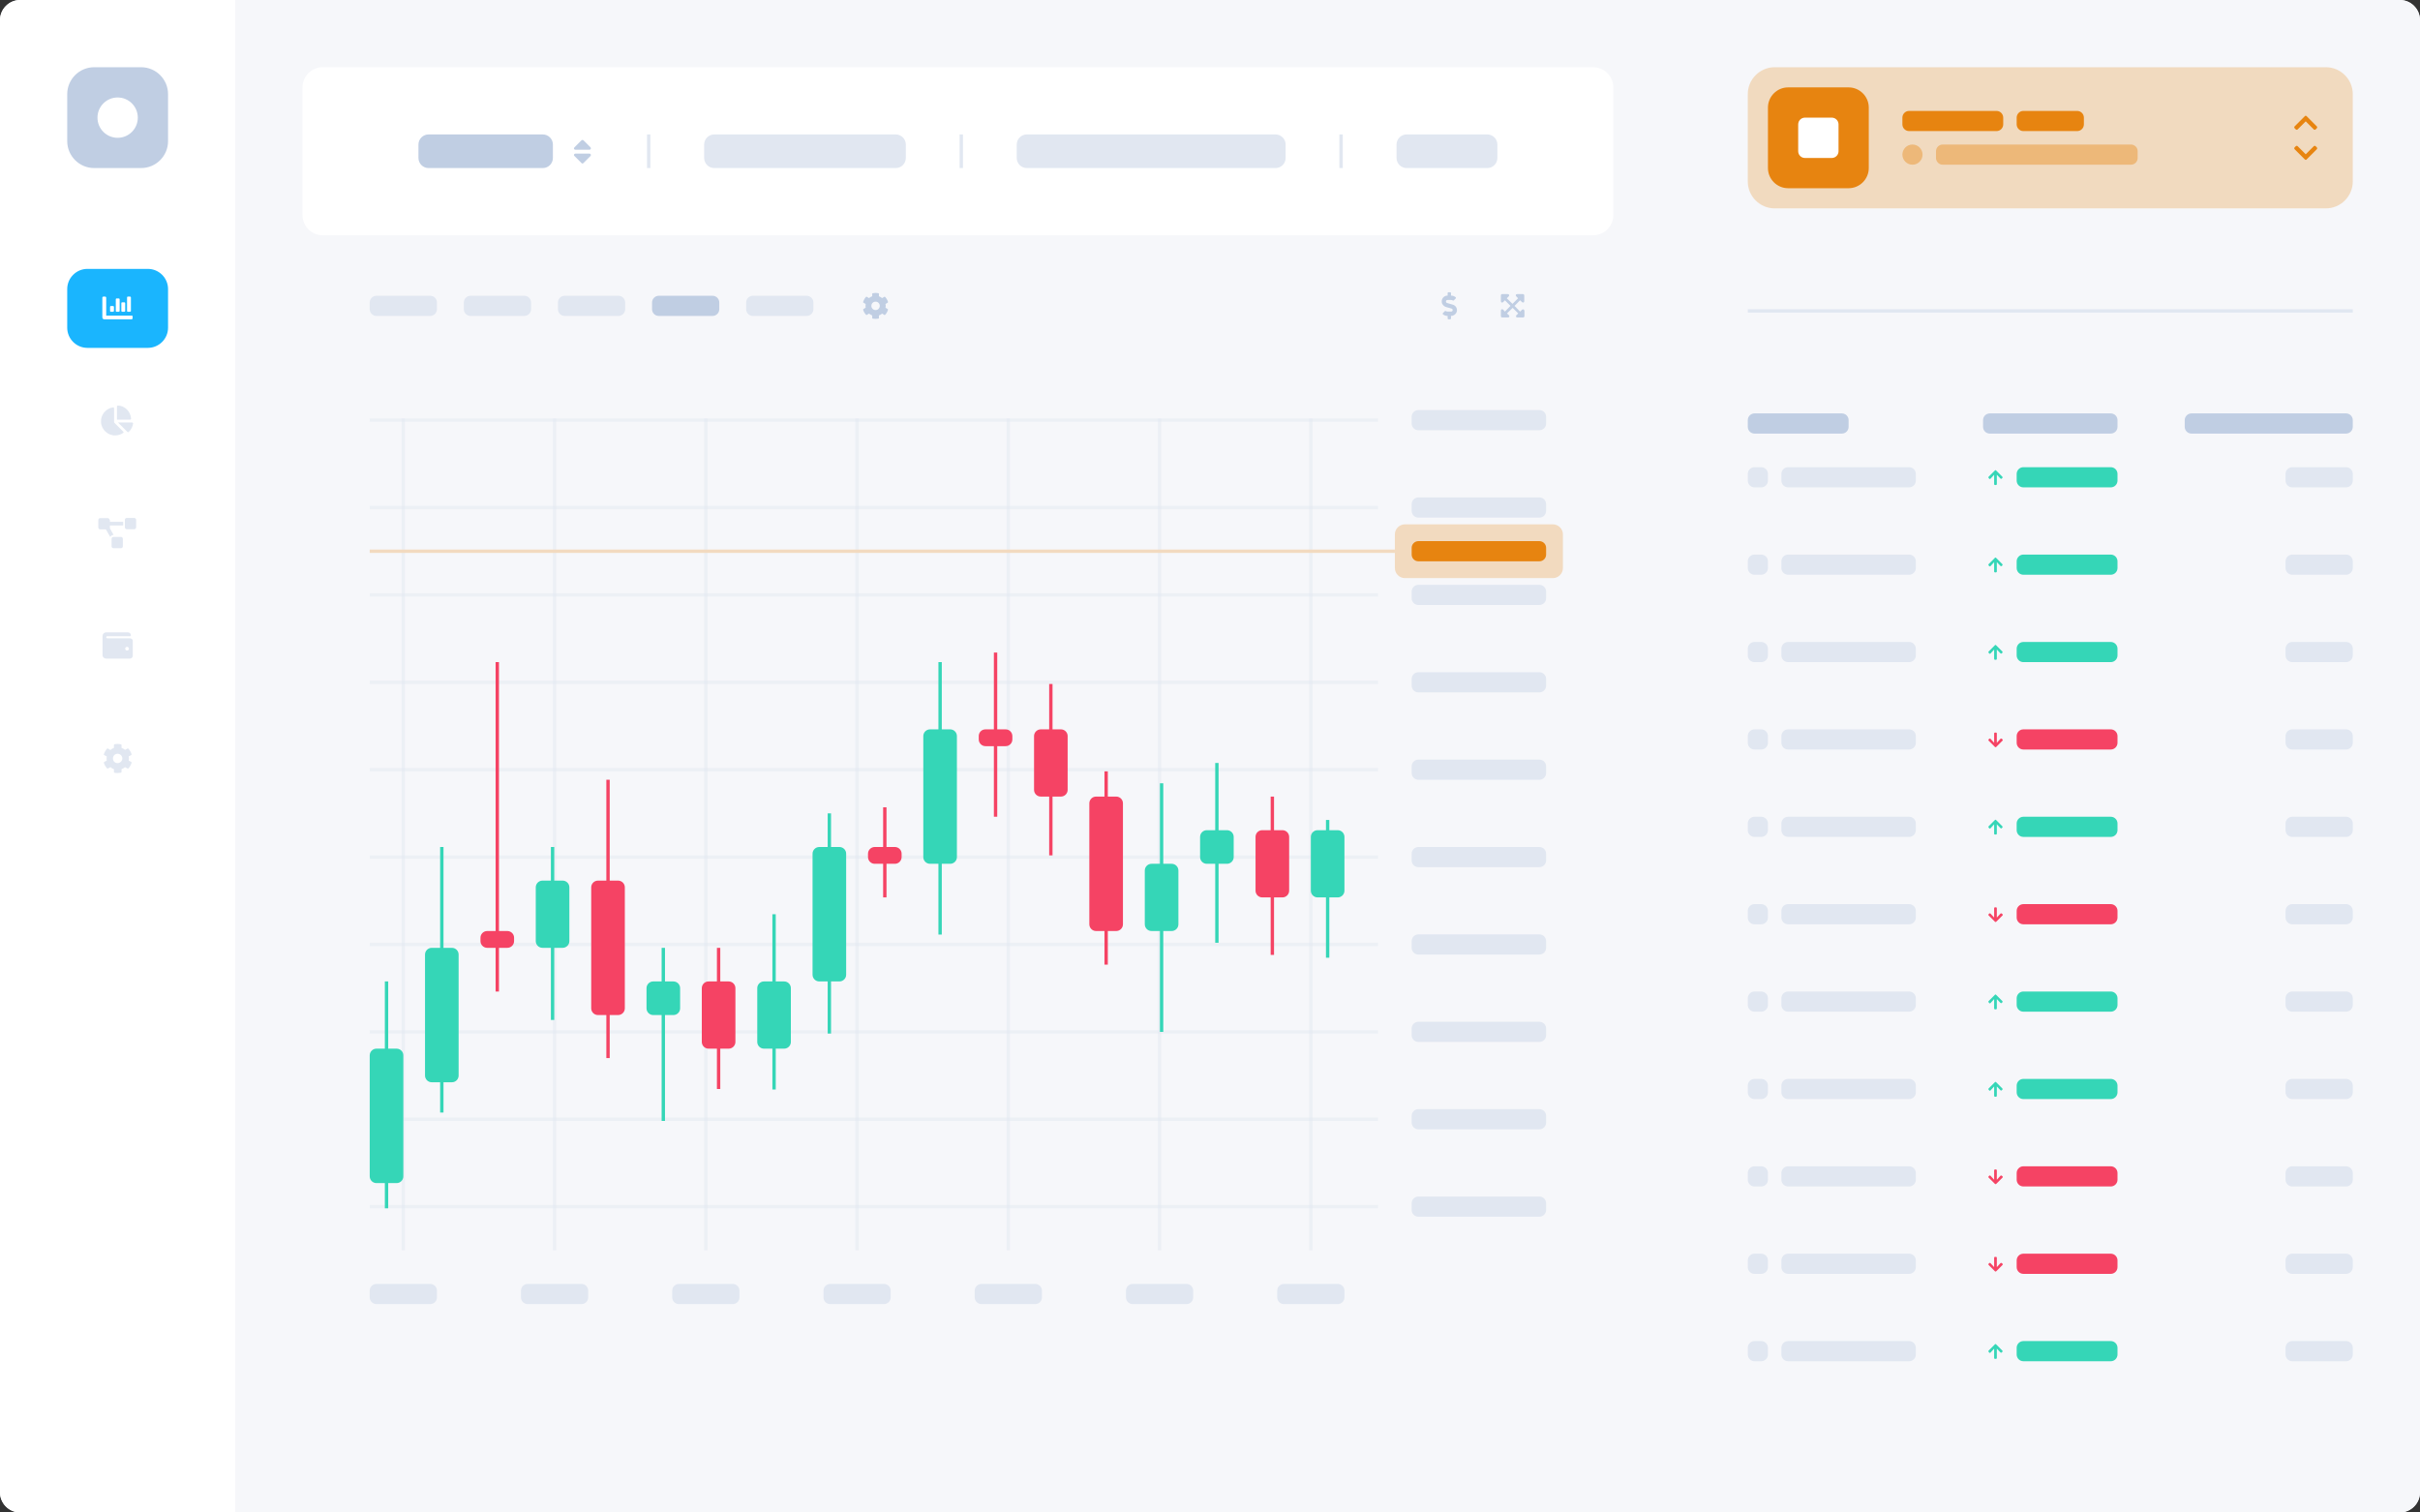 <?xml version="1.0" encoding="utf-8"?>
<!-- Generator: Adobe Illustrator 25.2.1, SVG Export Plug-In . SVG Version: 6.00 Build 0)  -->
<svg version="1.1" id="Layer_1" xmlns="http://www.w3.org/2000/svg" xmlns:xlink="http://www.w3.org/1999/xlink" x="0px" y="0px"
	 viewBox="0 0 1440 900" style="enable-background:new 0 0 1440 900;" xml:space="preserve">
<rect x="0" y="0" width="1440" height="900" fill="#333333" stroke="none"/>
<style type="text/css">
	.st0{clip-path:url(#SVGID_2_);}
	.st1{fill:#F6F7FA;}
	.st2{fill:#FFFFFF;}
	.st3{fill:#C0CEE3;}
	.st4{fill:#1AB5FE;}
	.st5{fill:#E1E7F1;}
	.st6{clip-path:url(#SVGID_4_);}
	.st7{clip-path:url(#SVGID_6_);}
	.st8{fill:#E1E7F1;fill-opacity:0.45;}
	.st9{fill:#35D6B7;}
	.st10{fill:#F54364;}
	.st11{fill:#F2DABF;}
	.st12{fill:#E78410;}
	.st13{fill:#E78410;fill-opacity:0.25;}
	.st14{fill:#E78410;fill-opacity:0.4;}
	#Bar-1, #Bar-3, #Bar-7, #Bar-9, #Bar-16 {
		animation: bar_1 5s ease-in-out infinite;
	} 
	#Bar-2, #Bar-5, #Bar-6, #Bar-12 {
		animation: bar_2 6s ease-in-out infinite;
	}
	#Bar-14, #Bar-17, #Bar-8, #Bar-11, #Bar-13 {
		animation: bar_1 8s ease-in-out infinite;
	}
	#Bar-15, #Bar-18, #Bar-4, #Bar-10 {
		animation: bar_2 7s ease-in-out infinite;
	}
	#Red-1, #Red-1-Arrow {
		animation: color_anim_1 3s ease-in-out infinite;
	}
	#Red-2, #Red-2-Arrow {
		animation: color_anim_2 4s ease-in-out infinite;
	}
	#Red-3, #Red-3-Arrow{
		animation: color_anim_1 5s ease-in-out infinite;
	}
	@keyframes color_anim_1 {
		0% {
			fill: #35D6B7;
		}
		30% {
			fill: #F54364;
		}
		100% {
			fill: #35D6B7;
		}
	}
	@keyframes color_anim_2 {
		0% {
			fill: #F54364;
		}
		60% {
			fill: #35D6B7;
		}
		100% {
			fill: #F54364;
		}
	}
	@keyframes bar_1 {
		0% {
			transform: translateY(-10px);
		}
		30% {
			transform: translateY(15px);
		}
		45% {
			transform: translateY(-8px);
		}
		85% {
			transform: translateY(12px);
		}
		100% {
			transform: translateY(-10px);
		}
	}
	@keyframes bar_2 {
		0% {
			transform: translateY(8px);
		}
		25% {
			transform: translateY(-12px);
		}
		45% {
			transform: translateY(14px);
		}
		85% {
			transform: translateY(-12px);
		}
		100% {
			transform: translateY(8px);
		}
	}
</style>
<g>
	<defs>
		<path id="SVGID_1_" d="M12,0h1416c6.6,0,12,5.4,12,12v876c0,6.6-5.4,12-12,12H12c-6.6,0-12-5.4-12-12V12C0,5.4,5.4,0,12,0z"/>
	</defs>
	<clipPath id="SVGID_2_">
		<use xlink:href="#SVGID_1_"  style="overflow:visible;"/>
	</clipPath>
	<g class="st0">
		<path class="st1" d="M12,0h1416c6.6,0,12,5.4,12,12v876c0,6.6-5.4,12-12,12H12c-6.6,0-12-5.4-12-12V12C0,5.4,5.4,0,12,0z"/>
		<g>
			<rect class="st2" width="140" height="900"/>
			<path class="st3" d="M56,40h28c8.8,0,16,7.2,16,16v28c0,8.8-7.2,16-16,16H56c-8.8,0-16-7.2-16-16V56C40,47.2,47.2,40,56,40z"/>
			<circle class="st2" cx="70" cy="70" r="12"/>
			<g>
				<path class="st4" d="M52,160h36c6.6,0,12,5.4,12,12v23c0,6.6-5.4,12-12,12H52c-6.6,0-12-5.4-12-12v-23C40,165.4,45.4,160,52,160
					z"/>
				<path class="st2" d="M72.7,185.5H74c0.2,0,0.5-0.2,0.5-0.4v-4.7c0-0.2-0.2-0.5-0.5-0.5h-1.4c-0.2,0-0.4,0.2-0.4,0.5v4.7
					C72.2,185.3,72.5,185.5,72.7,185.5z M76,185.5h1.4c0.2,0,0.5-0.2,0.5-0.4V177c0-0.2-0.2-0.5-0.5-0.5H76c-0.2,0-0.4,0.2-0.4,0.5
					v8.1C75.6,185.3,75.8,185.5,76,185.5z M65.9,185.5h1.4c0.2,0,0.5-0.2,0.5-0.4v-2.5c0-0.2-0.2-0.5-0.5-0.5h-1.4
					c-0.2,0-0.4,0.2-0.4,0.5v2.5C65.5,185.3,65.7,185.5,65.9,185.5z M69.3,185.5h1.4c0.2,0,0.5-0.2,0.5-0.4v-7
					c0-0.2-0.2-0.5-0.5-0.5h-1.4c-0.2,0-0.4,0.2-0.4,0.5v7C68.9,185.3,69.1,185.5,69.3,185.5z M78.4,187.8H63.2v-10.7
					c0-0.3-0.3-0.6-0.6-0.6h-1.1c-0.3,0-0.6,0.3-0.6,0.6v11.8c0,0.6,0.5,1.1,1.1,1.1h16.3c0.3,0,0.6-0.2,0.6-0.6v-1.1
					C79,188,78.7,187.8,78.4,187.8z"/>
			</g>
			<path class="st5" d="M78.5,251.4h-8.3l5.6,5.6c0.2,0.2,0.6,0.2,0.8,0c1.4-1.3,2.3-3,2.6-5C79.2,251.7,78.9,251.4,78.5,251.4z
				 M78,249.1c-0.3-4.2-3.6-7.6-7.8-7.8c-0.3,0-0.6,0.2-0.6,0.6v7.8h7.8C77.7,249.7,78,249.4,78,249.1z M67.9,251.4V243
				c0-0.3-0.3-0.6-0.6-0.6c-4.2,0.6-7.4,4.3-7.2,8.6c0.1,4.5,4,8.2,8.5,8.1c1.8,0,3.4-0.6,4.7-1.5c0.3-0.2,0.3-0.6,0-0.8L67.9,251.4
				z"/>
			<path class="st5" d="M72,319.5h-4.5c-0.6,0-1.1,0.5-1.1,1.1v4.5c0,0.6,0.5,1.1,1.1,1.1H72c0.6,0,1.1-0.5,1.1-1.1v-4.5
				C73.1,320,72.6,319.5,72,319.5z M65.2,309.4c0-0.6-0.5-1.1-1.1-1.1h-4.5c-0.6,0-1.1,0.5-1.1,1.1v4.5c0,0.6,0.5,1.1,1.1,1.1H63
				l2.6,4.5c0.4-0.7,1.1-1.2,2-1.2l-2.2-3.9v-1.7h7.9v-2.2h-7.9V309.4z M79.9,308.2h-4.5c-0.6,0-1.1,0.5-1.1,1.1v4.5
				c0,0.6,0.5,1.1,1.1,1.1h4.5c0.6,0,1.1-0.5,1.1-1.1v-4.5C81,308.8,80.5,308.2,79.9,308.2z"/>
			<path class="st5" d="M77.2,379.8H63.8c-0.3,0-0.6-0.2-0.6-0.6c0-0.3,0.2-0.6,0.6-0.6h13.5c0.3,0,0.6-0.2,0.6-0.6
				c0-0.9-0.8-1.7-1.7-1.7H63.2c-1.3,0-2.2,1-2.2,2.2v11.2c0,1.3,1,2.2,2.2,2.2h14c1,0,1.8-0.7,1.8-1.7v-9
				C79,380.5,78.2,379.8,77.2,379.8z M75.6,387.1c-0.6,0-1.1-0.5-1.1-1.1c0-0.6,0.5-1.1,1.1-1.1c0.6,0,1.1,0.5,1.1,1.1
				C76.8,386.6,76.2,387.1,75.6,387.1z"/>
			<path class="st5" d="M78.1,453.4l-1.5-0.8c0.2-0.8,0.2-1.7,0-2.5l1.5-0.8c0.2-0.1,0.2-0.3,0.2-0.5c-0.4-1.3-1.1-2.4-1.9-3.3
				c-0.1-0.1-0.4-0.2-0.5-0.1l-1.5,0.8c-0.6-0.5-1.3-0.9-2.1-1.2v-1.7c0-0.2-0.1-0.4-0.4-0.4c-1.3-0.3-2.6-0.3-3.8,0
				c-0.2,0-0.3,0.2-0.3,0.4v1.7c-0.8,0.3-1.5,0.7-2.1,1.3l-1.5-0.9c-0.2-0.1-0.4-0.1-0.5,0.1c-0.8,0.9-1.5,2.1-1.9,3.3
				c-0.1,0.2,0,0.4,0.2,0.5l1.5,0.8c-0.1,0.8-0.1,1.7,0,2.5l-1.5,0.8c-0.2,0.1-0.2,0.3-0.2,0.5c0.4,1.3,1.1,2.4,1.9,3.3
				c0.1,0.1,0.4,0.2,0.5,0.1l1.5-0.8c0.6,0.5,1.3,0.9,2.1,1.2v1.7c0,0.2,0.1,0.4,0.3,0.4c1.3,0.3,2.6,0.2,3.8,0
				c0.2-0.1,0.4-0.2,0.4-0.4v-1.7c0.8-0.3,1.5-0.7,2.1-1.2l1.5,0.8c0.2,0.1,0.4,0.1,0.5-0.1c0.9-0.9,1.5-2.1,1.9-3.3
				C78.4,453.7,78.3,453.5,78.1,453.4z M70,454.1c-1.6,0-2.8-1.2-2.8-2.8c0-1.5,1.2-2.8,2.8-2.8c1.5,0,2.8,1.3,2.8,2.8
				C72.8,452.8,71.5,454.1,70,454.1z"/>
		</g>
		<g>
			<path class="st2" d="M192,40h756c6.6,0,12,5.4,12,12v76c0,6.6-5.4,12-12,12H192c-6.6,0-12-5.4-12-12V52C180,45.4,185.4,40,192,40
				z"/>
			<path class="st3" d="M255,80h68c3.3,0,6,2.7,6,6v8c0,3.3-2.7,6-6,6h-68c-3.3,0-6-2.7-6-6v-8C249,82.7,251.7,80,255,80z"/>
			<path class="st3" d="M342.4,91.4c-0.8,0-1.2,0.9-0.6,1.4L346,97c0.3,0.4,0.8,0.4,1.2,0l4.2-4.2c0.5-0.5,0.1-1.4-0.6-1.4H342.4z
				 M351.4,87.7l-4.2-4.2c-0.4-0.3-0.9-0.3-1.2,0l-4.2,4.2c-0.6,0.6-0.2,1.4,0.6,1.4h8.4C351.5,89.1,351.9,88.2,351.4,87.7z"/>
			<rect x="385" y="80" class="st5" width="2" height="20"/>
			<path class="st5" d="M425,80h108c3.3,0,6,2.7,6,6v8c0,3.3-2.7,6-6,6H425c-3.3,0-6-2.7-6-6v-8C419,82.7,421.7,80,425,80z"/>
			<rect x="571" y="80" class="st5" width="2" height="20"/>
			<path class="st5" d="M611,80h148c3.3,0,6,2.7,6,6v8c0,3.3-2.7,6-6,6H611c-3.3,0-6-2.7-6-6v-8C605,82.7,607.7,80,611,80z"/>
			<rect x="797" y="80" class="st5" width="2" height="20"/>
			<path class="st5" d="M837,80h48c3.3,0,6,2.7,6,6v8c0,3.3-2.7,6-6,6h-48c-3.3,0-6-2.7-6-6v-8C831,82.7,833.7,80,837,80z"/>
		</g>
		<path class="st5" d="M224,176h32c2.2,0,4,1.8,4,4v4c0,2.2-1.8,4-4,4h-32c-2.2,0-4-1.8-4-4v-4C220,177.8,221.8,176,224,176z"/>
		<path class="st5" d="M280,176h32c2.2,0,4,1.8,4,4v4c0,2.2-1.8,4-4,4h-32c-2.2,0-4-1.8-4-4v-4C276,177.8,277.8,176,280,176z"/>
		<path class="st5" d="M336,176h32c2.2,0,4,1.8,4,4v4c0,2.2-1.8,4-4,4h-32c-2.2,0-4-1.8-4-4v-4C332,177.8,333.8,176,336,176z"/>
		<path class="st3" d="M392,176h32c2.2,0,4,1.8,4,4v4c0,2.2-1.8,4-4,4h-32c-2.2,0-4-1.8-4-4v-4C388,177.8,389.8,176,392,176z"/>
		<path class="st5" d="M448,176h32c2.2,0,4,1.8,4,4v4c0,2.2-1.8,4-4,4h-32c-2.2,0-4-1.8-4-4v-4C444,177.8,445.8,176,448,176z"/>
		<path class="st3" d="M528.2,183.9l-1.3-0.8c0.2-0.8,0.2-1.5,0-2.2l1.3-0.8c0.2-0.1,0.2-0.3,0.2-0.4c-0.3-1.1-0.9-2.1-1.7-3
			c-0.1-0.1-0.3-0.2-0.5-0.1l-1.3,0.8c-0.6-0.5-1.2-0.8-1.9-1.1v-1.5c0-0.2-0.1-0.3-0.3-0.3c-1.2-0.3-2.3-0.2-3.4,0
			c-0.2,0-0.3,0.2-0.3,0.3v1.5c-0.7,0.2-1.3,0.6-1.9,1.1l-1.3-0.8c-0.2-0.1-0.3-0.1-0.5,0.1c-0.8,0.8-1.3,1.8-1.7,3
			c-0.1,0.2,0,0.3,0.2,0.4l1.3,0.8c-0.1,0.8-0.1,1.5,0,2.2l-1.3,0.8c-0.2,0.1-0.2,0.3-0.2,0.4c0.3,1.1,0.9,2.1,1.7,3
			c0.1,0.1,0.3,0.2,0.5,0.1l1.3-0.8c0.6,0.5,1.2,0.8,1.9,1.1v1.5c0,0.2,0.1,0.3,0.3,0.4c1.2,0.2,2.3,0.2,3.4,0
			c0.2-0.1,0.3-0.2,0.3-0.4v-1.5c0.7-0.2,1.3-0.6,1.9-1.1l1.3,0.8c0.2,0.1,0.3,0.1,0.5-0.1c0.8-0.8,1.3-1.8,1.7-3
			C528.4,184.2,528.4,184,528.2,183.9z M521,184.5c-1.4,0-2.5-1.1-2.5-2.5c0-1.4,1.1-2.5,2.5-2.5c1.4,0,2.5,1.1,2.5,2.5
			C523.5,183.4,522.4,184.5,521,184.5z"/>
		<path class="st3" d="M864.5,181.3l-3.4-1c-0.4-0.1-0.7-0.5-0.7-0.9c0-0.5,0.4-0.9,0.9-0.9h2.1c0.4,0,0.8,0.1,1.1,0.3
			c0.2,0.1,0.4,0.1,0.6-0.1l1.1-1.1c0.2-0.2,0.2-0.6-0.1-0.8c-0.8-0.6-1.7-0.9-2.7-0.9v-1.5c0-0.2-0.2-0.5-0.5-0.5h-1
			c-0.3,0-0.5,0.2-0.5,0.5v1.5h-0.1c-2,0-3.6,1.7-3.4,3.8c0.1,1.4,1.2,2.6,2.6,3l3.2,0.9c0.4,0.1,0.7,0.5,0.7,0.9
			c0,0.5-0.4,0.9-0.9,0.9h-2.1c-0.4,0-0.8-0.1-1.1-0.3c-0.2-0.1-0.5-0.1-0.6,0.1l-1.1,1.1c-0.2,0.2-0.2,0.6,0.1,0.8
			c0.8,0.6,1.7,0.9,2.7,0.9v1.5c0,0.3,0.2,0.5,0.5,0.5h1c0.2,0,0.5-0.2,0.5-0.5V188c1.4,0,2.8-0.9,3.3-2.2
			C867.5,183.8,866.3,181.8,864.5,181.3z"/>
		<path class="st3" d="M907,184.8c0-0.7-0.8-1-1.3-0.5l-1.2,1.1l-3.3-3.4l3.3-3.3l1.2,1.1c0.5,0.5,1.3,0.2,1.3-0.5v-3.5
			c0-0.4-0.3-0.8-0.8-0.8h-3.5c-0.7,0-1,0.8-0.5,1.3l1.1,1.2l-3.3,3.3l-3.4-3.3l1.2-1.2c0.5-0.5,0.1-1.3-0.5-1.3h-3.5c0,0,0,0,0,0
			c-0.4,0-0.7,0.3-0.7,0.8v3.5c0,0.7,0.8,1,1.3,0.5l1.1-1.1l3.3,3.3l-3.3,3.4l-1.1-1.2c-0.5-0.5-1.3-0.1-1.3,0.5v3.5c0,0,0,0,0,0
			c0,0.4,0.3,0.7,0.8,0.7h0h3.5c0.7,0,1-0.8,0.5-1.3l-1.2-1.1l3.4-3.3l3.3,3.3l-1.1,1.1c-0.5,0.5-0.2,1.3,0.5,1.3h3.5v0
			c0.4,0,0.8-0.3,0.8-0.8v0V184.8z"/>
		<g>
			<defs>
				<rect id="SVGID_3_" x="180" y="224" width="780" height="540"/>
			</defs>
			<clipPath id="SVGID_4_">
				<use xlink:href="#SVGID_3_"  style="overflow:visible;"/>
			</clipPath>
			<g class="st6">
				<g>
					<defs>
						<rect id="SVGID_5_" x="220" y="249" width="600" height="540"/>
					</defs>
					<clipPath id="SVGID_6_">
						<use xlink:href="#SVGID_5_"  style="overflow:visible;"/>
					</clipPath>
					<g class="st7">
						<rect x="220" y="249" class="st8" width="782" height="2"/>
						<rect x="220" y="301" class="st8" width="782" height="2"/>
						<rect x="220" y="353" class="st8" width="782" height="2"/>
						<rect x="220" y="405" class="st8" width="782" height="2"/>
						<rect x="220" y="457" class="st8" width="782" height="2"/>
						<rect x="220" y="509" class="st8" width="782" height="2"/>
						<rect x="220" y="561" class="st8" width="782" height="2"/>
						<rect x="220" y="613" class="st8" width="782" height="2"/>
						<rect x="220" y="665" class="st8" width="782" height="2"/>
						<rect x="220" y="717" class="st8" width="782" height="2"/>
						<rect x="239" y="202" class="st8" width="2" height="542"/>
						<rect x="329" y="202" class="st8" width="2" height="542"/>
						<rect x="419" y="202" class="st8" width="2" height="542"/>
						<rect x="509" y="202" class="st8" width="2" height="542"/>
						<rect x="599" y="202" class="st8" width="2" height="542"/>
						<rect x="689" y="202" class="st8" width="2" height="542"/>
						<rect x="779" y="202" class="st8" width="2" height="542"/>
					</g>
				</g>
				<rect x="229" y="584" class="st9" width="2" height="135"/>
				<path id="Bar-1" class="st9" d="M224,624h12c2.2,0,4,1.8,4,4v72c0,2.2-1.8,4-4,4h-12c-2.2,0-4-1.8-4-4v-72
					C220,625.8,221.8,624,224,624z"/>
				<rect x="261.9" y="504" class="st9" width="2" height="158"/>
				<path id="Bar-2" class="st9" d="M256.9,564h12c2.2,0,4,1.8,4,4v72c0,2.2-1.8,4-4,4h-12c-2.2,0-4-1.8-4-4v-72
					C252.9,565.8,254.7,564,256.9,564z"/>
				<rect x="294.9" y="394" class="st10" width="2" height="196"/>
				<path id="Bar-3" class="st10" d="M289.9,554h12c2.2,0,4,1.8,4,4v2c0,2.2-1.8,4-4,4h-12c-2.2,0-4-1.8-4-4v-2
					C285.9,555.8,287.7,554,289.9,554z"/>
				<rect x="327.8" y="504" class="st9" width="2" height="102.9"/>
				<path id="Bar-4" class="st9" d="M322.8,524h12c2.2,0,4,1.8,4,4v32c0,2.2-1.8,4-4,4h-12c-2.2,0-4-1.8-4-4v-32
					C318.8,525.8,320.6,524,322.8,524z"/>
				<rect x="360.8" y="464" class="st10" width="2" height="165.6"/>
				<path id="Bar-5" class="st10" d="M355.8,524h12c2.2,0,4,1.8,4,4v72c0,2.2-1.8,4-4,4h-12c-2.2,0-4-1.8-4-4v-72
					C351.8,525.8,353.6,524,355.8,524z"/>
				<rect x="393.7" y="564" class="st9" width="2" height="103"/>
				<path id="Bar-6" class="st9" d="M388.7,584h12c2.2,0,4,1.8,4,4v12c0,2.2-1.8,4-4,4h-12c-2.2,0-4-1.8-4-4v-12
					C384.7,585.8,386.5,584,388.7,584z"/>
				<rect x="426.6" y="564" class="st10" width="2" height="84"/>
				<path id="Bar-7" class="st10" d="M421.6,584h12c2.2,0,4,1.8,4,4v32c0,2.2-1.8,4-4,4h-12c-2.2,0-4-1.8-4-4v-32
					C417.6,585.8,419.4,584,421.6,584z"/>
				<rect x="459.6" y="544" class="st9" width="2" height="104.3"/>
				<path id="Bar-8" class="st9" d="M454.6,584h12c2.2,0,4,1.8,4,4v32c0,2.2-1.8,4-4,4h-12c-2.2,0-4-1.8-4-4v-32
					C450.6,585.8,452.4,584,454.6,584z"/>
				<rect x="492.5" y="484" class="st9" width="2" height="131"/>
				<path id="Bar-9" class="st9" d="M487.5,504h12c2.2,0,4,1.8,4,4v72c0,2.2-1.8,4-4,4h-12c-2.2,0-4-1.8-4-4v-72
					C483.5,505.8,485.3,504,487.5,504z"/>
				<path id="Bar-10" class="st10" d="M520.5,504h12c2.2,0,4,1.8,4,4v2c0,2.2-1.8,4-4,4h-12c-2.2,0-4-1.8-4-4v-2
					C516.5,505.8,518.3,504,520.5,504z"/>
				<rect x="525.5" y="480.4" class="st10" width="2" height="53.6"/>
				<rect x="558.4" y="394" class="st9" width="2" height="162.1"/>
				<path id="Bar-11" class="st9" d="M553.4,434h12c2.2,0,4,1.8,4,4v72c0,2.2-1.8,4-4,4h-12c-2.2,0-4-1.8-4-4v-72
					C549.4,435.8,551.2,434,553.4,434z"/>
				<path id="Bar-12" class="st10" d="M586.4,434h12c2.2,0,4,1.8,4,4v2c0,2.2-1.8,4-4,4h-12c-2.2,0-4-1.8-4-4v-2
					C582.4,435.8,584.1,434,586.4,434z"/>
				<rect x="591.4" y="388.3" class="st10" width="2" height="97.7"/>
				<rect x="624.3" y="407" class="st10" width="2" height="102"/>
				<path id="Bar-13" class="st10" d="M619.3,434h12c2.2,0,4,1.8,4,4v32c0,2.2-1.8,4-4,4h-12c-2.2,0-4-1.8-4-4v-32
					C615.3,435.8,617.1,434,619.3,434z"/>
				<path id="Bar-14" class="st10" d="M652.2,474h12c2.2,0,4,1.8,4,4v72c0,2.2-1.8,4-4,4h-12c-2.2,0-4-1.8-4-4v-72
					C648.2,475.8,650,474,652.2,474z"/>
				<rect x="657.2" y="459" class="st10" width="2" height="115"/>
				<path id="Bar-15" class="st9" d="M685.2,514h12c2.2,0,4,1.8,4,4v32c0,2.2-1.8,4-4,4h-12c-2.2,0-4-1.8-4-4v-32
					C681.2,515.8,683,514,685.2,514z"/>
				<rect x="690.2" y="466.1" class="st9" width="2" height="147.9"/>
				<rect x="723.1" y="454" class="st9" width="2" height="107"/>
				<path id="Bar-16" class="st9" d="M718.1,494h12c2.2,0,4,1.8,4,4v12c0,2.2-1.8,4-4,4h-12c-2.2,0-4-1.8-4-4v-12
					C714.1,495.8,715.9,494,718.1,494z"/>
				<rect x="756.1" y="474" class="st10" width="2" height="94.2"/>
				<path id="Bar-17" class="st10" d="M751.1,494h12c2.2,0,4,1.8,4,4v32c0,2.2-1.8,4-4,4h-12c-2.2,0-4-1.8-4-4v-32
					C747.1,495.8,748.8,494,751.1,494z"/>
				<rect x="789" y="487.9" class="st9" width="2" height="82"/>
				<path id="Bar-18" class="st9" d="M784,494h12c2.2,0,4,1.8,4,4v32c0,2.2-1.8,4-4,4h-12c-2.2,0-4-1.8-4-4v-32
					C780,495.8,781.8,494,784,494z"/>
				<path class="st5" d="M844,244h72c2.2,0,4,1.8,4,4v4c0,2.2-1.8,4-4,4h-72c-2.2,0-4-1.8-4-4v-4C840,245.8,841.8,244,844,244z"/>
				<path class="st5" d="M844,296h72c2.2,0,4,1.8,4,4v4c0,2.2-1.8,4-4,4h-72c-2.2,0-4-1.8-4-4v-4C840,297.8,841.8,296,844,296z"/>
				<path class="st5" d="M844,348h72c2.2,0,4,1.8,4,4v4c0,2.2-1.8,4-4,4h-72c-2.2,0-4-1.8-4-4v-4C840,349.8,841.8,348,844,348z"/>
				<path class="st5" d="M844,400h72c2.2,0,4,1.8,4,4v4c0,2.2-1.8,4-4,4h-72c-2.2,0-4-1.8-4-4v-4C840,401.8,841.8,400,844,400z"/>
				<path class="st5" d="M844,452h72c2.2,0,4,1.8,4,4v4c0,2.2-1.8,4-4,4h-72c-2.2,0-4-1.8-4-4v-4C840,453.8,841.8,452,844,452z"/>
				<path class="st5" d="M844,504h72c2.2,0,4,1.8,4,4v4c0,2.2-1.8,4-4,4h-72c-2.2,0-4-1.8-4-4v-4C840,505.8,841.8,504,844,504z"/>
				<path class="st5" d="M844,556h72c2.2,0,4,1.8,4,4v4c0,2.2-1.8,4-4,4h-72c-2.2,0-4-1.8-4-4v-4C840,557.8,841.8,556,844,556z"/>
				<path class="st5" d="M844,608h72c2.2,0,4,1.8,4,4v4c0,2.2-1.8,4-4,4h-72c-2.2,0-4-1.8-4-4v-4C840,609.8,841.8,608,844,608z"/>
				<path class="st5" d="M844,660h72c2.2,0,4,1.8,4,4v4c0,2.2-1.8,4-4,4h-72c-2.2,0-4-1.8-4-4v-4C840,661.8,841.8,660,844,660z"/>
				<path class="st5" d="M844,712h72c2.2,0,4,1.8,4,4v4c0,2.2-1.8,4-4,4h-72c-2.2,0-4-1.8-4-4v-4C840,713.8,841.8,712,844,712z"/>
				<path class="st11" d="M836,312h88c3.3,0,6,2.7,6,6v20c0,3.3-2.7,6-6,6h-88c-3.3,0-6-2.7-6-6v-20C830,314.7,832.7,312,836,312z"
					/>
				<path class="st12" d="M844,322h72c2.2,0,4,1.8,4,4v4c0,2.2-1.8,4-4,4h-72c-2.2,0-4-1.8-4-4v-4C840,323.8,841.8,322,844,322z"/>
				<rect x="220" y="327" class="st11" width="610" height="2"/>
			</g>
		</g>
		<path class="st5" d="M224,764h32c2.2,0,4,1.8,4,4v4c0,2.2-1.8,4-4,4h-32c-2.2,0-4-1.8-4-4v-4C220,765.8,221.8,764,224,764z"/>
		<path class="st5" d="M314,764h32c2.2,0,4,1.8,4,4v4c0,2.2-1.8,4-4,4h-32c-2.2,0-4-1.8-4-4v-4C310,765.8,311.8,764,314,764z"/>
		<path class="st5" d="M404,764h32c2.2,0,4,1.8,4,4v4c0,2.2-1.8,4-4,4h-32c-2.2,0-4-1.8-4-4v-4C400,765.8,401.8,764,404,764z"/>
		<path class="st5" d="M494,764h32c2.2,0,4,1.8,4,4v4c0,2.2-1.8,4-4,4h-32c-2.2,0-4-1.8-4-4v-4C490,765.8,491.8,764,494,764z"/>
		<path class="st5" d="M584,764h32c2.2,0,4,1.8,4,4v4c0,2.2-1.8,4-4,4h-32c-2.2,0-4-1.8-4-4v-4C580,765.8,581.8,764,584,764z"/>
		<path class="st5" d="M674,764h32c2.2,0,4,1.8,4,4v4c0,2.2-1.8,4-4,4h-32c-2.2,0-4-1.8-4-4v-4C670,765.8,671.8,764,674,764z"/>
		<path class="st5" d="M764,764h32c2.2,0,4,1.8,4,4v4c0,2.2-1.8,4-4,4h-32c-2.2,0-4-1.8-4-4v-4C760,765.8,761.8,764,764,764z"/>
		<g>
			<rect x="1000" class="st1" width="440" height="900"/>
			<path class="st13" d="M1056,40h328c8.8,0,16,7.2,16,16v52c0,8.8-7.2,16-16,16h-328c-8.8,0-16-7.2-16-16V56
				C1040,47.2,1047.2,40,1056,40z"/>
			<path class="st12" d="M1064,52h36c6.6,0,12,5.4,12,12v36c0,6.6-5.4,12-12,12h-36c-6.6,0-12-5.4-12-12V64
				C1052,57.4,1057.4,52,1064,52z"/>
			<path class="st2" d="M1074,70h16c2.2,0,4,1.8,4,4v16c0,2.2-1.8,4-4,4h-16c-2.2,0-4-1.8-4-4V74C1070,71.8,1071.8,70,1074,70z"/>
			<path class="st12" d="M1136,66h52c2.2,0,4,1.8,4,4v4c0,2.2-1.8,4-4,4h-52c-2.2,0-4-1.8-4-4v-4C1132,67.8,1133.8,66,1136,66z"/>
			<path class="st12" d="M1204,66h32c2.2,0,4,1.8,4,4v4c0,2.2-1.8,4-4,4h-32c-2.2,0-4-1.8-4-4v-4C1200,67.8,1201.8,66,1204,66z"/>
			<path class="st14" d="M1138,86L1138,86c3.3,0,6,2.7,6,6l0,0c0,3.3-2.7,6-6,6l0,0c-3.3,0-6-2.7-6-6l0,0
				C1132,88.7,1134.7,86,1138,86z"/>
			<path class="st14" d="M1156,86h112c2.2,0,4,1.8,4,4v4c0,2.2-1.8,4-4,4h-112c-2.2,0-4-1.8-4-4v-4C1152,87.8,1153.8,86,1156,86z"/>
			<path class="st12" d="M1372.5,69.1c-0.3-0.3-0.8-0.3-1,0l-6.1,6.1c-0.3,0.3-0.3,0.8,0,1.1l0.7,0.7c0.3,0.3,0.8,0.3,1.1,0l4.8-4.8
				l4.8,4.8c0.3,0.3,0.8,0.3,1.1,0l0.7-0.7c0.3-0.3,0.3-0.8,0-1.1L1372.5,69.1z"/>
			<path class="st12" d="M1371.5,94.9c0.3,0.3,0.8,0.3,1,0l6.1-6.1c0.3-0.3,0.3-0.8,0-1.1l-0.7-0.7c-0.3-0.3-0.8-0.3-1.1,0l-4.8,4.8
				l-4.8-4.8c-0.3-0.3-0.8-0.3-1.1,0l-0.7,0.7c-0.3,0.3-0.3,0.8,0,1.1L1371.5,94.9z"/>
			<rect x="1040" y="184" class="st5" width="360" height="2"/>
			<path class="st3" d="M1044,246h52c2.2,0,4,1.8,4,4v4c0,2.2-1.8,4-4,4h-52c-2.2,0-4-1.8-4-4v-4C1040,247.8,1041.8,246,1044,246z"
				/>
			<path class="st5" d="M1044,278h4c2.2,0,4,1.8,4,4v4c0,2.2-1.8,4-4,4h-4c-2.2,0-4-1.8-4-4v-4C1040,279.8,1041.8,278,1044,278z"/>
			<path class="st5" d="M1064,278h72c2.2,0,4,1.8,4,4v4c0,2.2-1.8,4-4,4h-72c-2.2,0-4-1.8-4-4v-4C1060,279.8,1061.8,278,1064,278z"
				/>
			<path class="st5" d="M1044,330h4c2.2,0,4,1.8,4,4v4c0,2.2-1.8,4-4,4h-4c-2.2,0-4-1.8-4-4v-4C1040,331.8,1041.8,330,1044,330z"/>
			<path class="st5" d="M1064,330h72c2.2,0,4,1.8,4,4v4c0,2.2-1.8,4-4,4h-72c-2.2,0-4-1.8-4-4v-4C1060,331.8,1061.8,330,1064,330z"
				/>
			<path class="st5" d="M1044,382h4c2.2,0,4,1.8,4,4v4c0,2.2-1.8,4-4,4h-4c-2.2,0-4-1.8-4-4v-4C1040,383.8,1041.8,382,1044,382z"/>
			<path class="st5" d="M1064,382h72c2.2,0,4,1.8,4,4v4c0,2.2-1.8,4-4,4h-72c-2.2,0-4-1.8-4-4v-4C1060,383.8,1061.8,382,1064,382z"
				/>
			<path class="st5" d="M1044,434h4c2.2,0,4,1.8,4,4v4c0,2.2-1.8,4-4,4h-4c-2.2,0-4-1.8-4-4v-4C1040,435.8,1041.8,434,1044,434z"/>
			<path class="st5" d="M1064,434h72c2.2,0,4,1.8,4,4v4c0,2.2-1.8,4-4,4h-72c-2.2,0-4-1.8-4-4v-4C1060,435.8,1061.8,434,1064,434z"
				/>
			<path class="st5" d="M1044,486h4c2.2,0,4,1.8,4,4v4c0,2.2-1.8,4-4,4h-4c-2.2,0-4-1.8-4-4v-4C1040,487.8,1041.8,486,1044,486z"/>
			<path class="st5" d="M1064,486h72c2.2,0,4,1.8,4,4v4c0,2.2-1.8,4-4,4h-72c-2.2,0-4-1.8-4-4v-4C1060,487.8,1061.8,486,1064,486z"
				/>
			<path class="st5" d="M1044,538h4c2.2,0,4,1.8,4,4v4c0,2.2-1.8,4-4,4h-4c-2.2,0-4-1.8-4-4v-4C1040,539.8,1041.8,538,1044,538z"/>
			<path class="st5" d="M1064,538h72c2.2,0,4,1.8,4,4v4c0,2.2-1.8,4-4,4h-72c-2.2,0-4-1.8-4-4v-4C1060,539.8,1061.8,538,1064,538z"
				/>
			<path class="st5" d="M1044,590h4c2.2,0,4,1.8,4,4v4c0,2.2-1.8,4-4,4h-4c-2.2,0-4-1.8-4-4v-4C1040,591.8,1041.8,590,1044,590z"/>
			<path class="st5" d="M1064,590h72c2.2,0,4,1.8,4,4v4c0,2.2-1.8,4-4,4h-72c-2.2,0-4-1.8-4-4v-4C1060,591.8,1061.8,590,1064,590z"
				/>
			<path class="st5" d="M1044,642h4c2.2,0,4,1.8,4,4v4c0,2.2-1.8,4-4,4h-4c-2.2,0-4-1.8-4-4v-4C1040,643.8,1041.8,642,1044,642z"/>
			<path class="st5" d="M1064,642h72c2.2,0,4,1.8,4,4v4c0,2.2-1.8,4-4,4h-72c-2.2,0-4-1.8-4-4v-4C1060,643.8,1061.8,642,1064,642z"
				/>
			<path class="st5" d="M1044,694h4c2.2,0,4,1.8,4,4v4c0,2.2-1.8,4-4,4h-4c-2.2,0-4-1.8-4-4v-4C1040,695.8,1041.8,694,1044,694z"/>
			<path class="st5" d="M1064,694h72c2.2,0,4,1.8,4,4v4c0,2.2-1.8,4-4,4h-72c-2.2,0-4-1.8-4-4v-4C1060,695.8,1061.8,694,1064,694z"
				/>
			<path class="st5" d="M1044,746h4c2.2,0,4,1.8,4,4v4c0,2.2-1.8,4-4,4h-4c-2.2,0-4-1.8-4-4v-4C1040,747.8,1041.8,746,1044,746z"/>
			<path class="st5" d="M1064,746h72c2.2,0,4,1.8,4,4v4c0,2.2-1.8,4-4,4h-72c-2.2,0-4-1.8-4-4v-4C1060,747.8,1061.8,746,1064,746z"
				/>
			<path class="st5" d="M1044,798h4c2.2,0,4,1.8,4,4v4c0,2.2-1.8,4-4,4h-4c-2.2,0-4-1.8-4-4v-4C1040,799.8,1041.8,798,1044,798z"/>
			<path class="st5" d="M1064,798h72c2.2,0,4,1.8,4,4v4c0,2.2-1.8,4-4,4h-72c-2.2,0-4-1.8-4-4v-4C1060,799.8,1061.8,798,1064,798z"
				/>
			<path class="st3" d="M1184,246h72c2.2,0,4,1.8,4,4v4c0,2.2-1.8,4-4,4h-72c-2.2,0-4-1.8-4-4v-4C1180,247.8,1181.8,246,1184,246z"
				/>
			<path class="st9" d="M1183.7,284.9c0.2,0.2,0.5,0.2,0.7,0l2.2-2.4v5.6c0,0.3,0.2,0.5,0.5,0.5h0.6c0.2,0,0.5-0.2,0.5-0.5v-5.6
				l2.2,2.3c0.2,0.2,0.5,0.2,0.7,0l0.4-0.4c0.2-0.2,0.2-0.5,0-0.7l-3.8-3.8c-0.2-0.2-0.5-0.2-0.6,0l-3.8,3.8c-0.2,0.2-0.2,0.5,0,0.7
				L1183.7,284.9z"/>
			<path class="st9" d="M1204,278h52c2.2,0,4,1.8,4,4v4c0,2.2-1.8,4-4,4h-52c-2.2,0-4-1.8-4-4v-4C1200,279.8,1201.8,278,1204,278z"
				/>
			<path class="st9" d="M1183.7,336.9c0.2,0.2,0.5,0.2,0.7,0l2.2-2.4v5.6c0,0.3,0.2,0.5,0.5,0.5h0.6c0.2,0,0.5-0.2,0.5-0.5v-5.6
				l2.2,2.3c0.2,0.2,0.5,0.2,0.7,0l0.4-0.4c0.2-0.2,0.2-0.5,0-0.7l-3.8-3.8c-0.2-0.2-0.5-0.2-0.6,0l-3.8,3.8c-0.2,0.2-0.2,0.5,0,0.7
				L1183.7,336.9z"/>
			<path class="st9" d="M1204,330h52c2.2,0,4,1.8,4,4v4c0,2.2-1.8,4-4,4h-52c-2.2,0-4-1.8-4-4v-4C1200,331.8,1201.8,330,1204,330z"
				/>
			<path class="st9" d="M1183.7,388.9c0.2,0.2,0.5,0.2,0.7,0l2.2-2.4v5.6c0,0.3,0.2,0.5,0.5,0.5h0.6c0.2,0,0.5-0.2,0.5-0.5v-5.6
				l2.2,2.3c0.2,0.2,0.5,0.2,0.7,0l0.4-0.4c0.2-0.2,0.2-0.5,0-0.7l-3.8-3.8c-0.2-0.2-0.5-0.2-0.6,0l-3.8,3.8c-0.2,0.2-0.2,0.5,0,0.7
				L1183.7,388.9z"/>
			<path class="st9" d="M1204,382h52c2.2,0,4,1.8,4,4v4c0,2.2-1.8,4-4,4h-52c-2.2,0-4-1.8-4-4v-4C1200,383.8,1201.8,382,1204,382z"
				/>
			<path id="Red-2-Arrow" class="st10" d="M1191.1,439.6c-0.2-0.2-0.5-0.2-0.7,0l-2.2,2.4v-5.6c0-0.3-0.2-0.5-0.5-0.5h-0.6
				c-0.3,0-0.5,0.2-0.5,0.5v5.6l-2.2-2.4c-0.2-0.2-0.5-0.2-0.7,0l-0.4,0.4c-0.2,0.2-0.2,0.5,0,0.7l3.8,3.8c0.2,0.2,0.5,0.2,0.7,0
				l3.8-3.8c0.2-0.2,0.2-0.5,0-0.7L1191.1,439.6z"/>
			<path id="Red-2" class="st10" d="M1204,434h52c2.2,0,4,1.8,4,4v4c0,2.2-1.8,4-4,4h-52c-2.2,0-4-1.8-4-4v-4
				C1200,435.8,1201.8,434,1204,434z"/>
			<path class="st9" d="M1183.7,492.9c0.2,0.2,0.5,0.2,0.7,0l2.2-2.4v5.6c0,0.3,0.2,0.5,0.5,0.5h0.6c0.2,0,0.5-0.2,0.5-0.5v-5.6
				l2.2,2.3c0.2,0.2,0.5,0.2,0.7,0l0.4-0.4c0.2-0.2,0.2-0.5,0-0.7l-3.8-3.8c-0.2-0.2-0.5-0.2-0.6,0l-3.8,3.8c-0.2,0.2-0.2,0.5,0,0.7
				L1183.7,492.9z"/>
			<path class="st9" d="M1204,486h52c2.2,0,4,1.8,4,4v4c0,2.2-1.8,4-4,4h-52c-2.2,0-4-1.8-4-4v-4C1200,487.8,1201.8,486,1204,486z"
				/>
			<path id="Red-1-Arrow" class="st10" d="M1191.1,543.6c-0.2-0.2-0.5-0.2-0.7,0l-2.2,2.4v-5.6c0-0.3-0.2-0.5-0.5-0.5h-0.6
				c-0.3,0-0.5,0.2-0.5,0.5v5.6l-2.2-2.4c-0.2-0.2-0.5-0.2-0.7,0l-0.4,0.4c-0.2,0.2-0.2,0.5,0,0.7l3.8,3.8c0.2,0.2,0.5,0.2,0.7,0
				l3.8-3.8c0.2-0.2,0.2-0.5,0-0.7L1191.1,543.6z"/>
			<path id="Red-1" class="st10" d="M1204,538h52c2.2,0,4,1.8,4,4v4c0,2.2-1.8,4-4,4h-52c-2.2,0-4-1.8-4-4v-4
				C1200,539.8,1201.8,538,1204,538z"/>
			<path class="st9" d="M1183.7,596.9c0.2,0.2,0.5,0.2,0.7,0l2.2-2.4v5.6c0,0.3,0.2,0.5,0.5,0.5h0.6c0.2,0,0.5-0.2,0.5-0.5v-5.6
				l2.2,2.3c0.2,0.2,0.5,0.2,0.7,0l0.4-0.4c0.2-0.2,0.2-0.5,0-0.7l-3.8-3.8c-0.2-0.2-0.5-0.2-0.6,0l-3.8,3.8c-0.2,0.2-0.2,0.5,0,0.7
				L1183.7,596.9z"/>
			<path class="st9" d="M1204,590h52c2.2,0,4,1.8,4,4v4c0,2.2-1.8,4-4,4h-52c-2.2,0-4-1.8-4-4v-4C1200,591.8,1201.8,590,1204,590z"
				/>
			<path class="st9" d="M1183.7,648.9c0.2,0.2,0.5,0.2,0.7,0l2.2-2.4v5.6c0,0.3,0.2,0.5,0.5,0.5h0.6c0.2,0,0.5-0.2,0.5-0.5v-5.6
				l2.2,2.3c0.2,0.2,0.5,0.2,0.7,0l0.4-0.4c0.2-0.2,0.2-0.5,0-0.7l-3.8-3.8c-0.2-0.2-0.5-0.2-0.6,0l-3.8,3.8c-0.2,0.2-0.2,0.5,0,0.7
				L1183.7,648.9z"/>
			<path class="st9" d="M1204,642h52c2.2,0,4,1.8,4,4v4c0,2.2-1.8,4-4,4h-52c-2.2,0-4-1.8-4-4v-4C1200,643.8,1201.8,642,1204,642z"
				/>
			<path id="Red-3-Arrow" class="st10" d="M1191.1,699.6c-0.2-0.2-0.5-0.2-0.7,0l-2.2,2.4v-5.6c0-0.3-0.2-0.5-0.5-0.5h-0.6
				c-0.3,0-0.5,0.2-0.5,0.5v5.6l-2.2-2.4c-0.2-0.2-0.5-0.2-0.7,0l-0.4,0.4c-0.2,0.2-0.2,0.5,0,0.7l3.8,3.8c0.2,0.2,0.5,0.2,0.7,0
				l3.8-3.8c0.2-0.2,0.2-0.5,0-0.7L1191.1,699.6z"/>
			<path id="Red-3" class="st10" d="M1204,694h52c2.2,0,4,1.8,4,4v4c0,2.2-1.8,4-4,4h-52c-2.2,0-4-1.8-4-4v-4
				C1200,695.8,1201.8,694,1204,694z"/>
			<path class="st10" d="M1191.1,751.6c-0.2-0.2-0.5-0.2-0.7,0l-2.2,2.4v-5.6c0-0.3-0.2-0.5-0.5-0.5h-0.6c-0.3,0-0.5,0.2-0.5,0.5
				v5.6l-2.2-2.4c-0.2-0.2-0.5-0.2-0.7,0l-0.4,0.4c-0.2,0.2-0.2,0.5,0,0.7l3.8,3.8c0.2,0.2,0.5,0.2,0.7,0l3.8-3.8
				c0.2-0.2,0.2-0.5,0-0.7L1191.1,751.6z"/>
			<path class="st10" d="M1204,746h52c2.2,0,4,1.8,4,4v4c0,2.2-1.8,4-4,4h-52c-2.2,0-4-1.8-4-4v-4C1200,747.8,1201.8,746,1204,746z"
				/>
			<path class="st9" d="M1183.7,804.9c0.2,0.2,0.5,0.2,0.7,0l2.2-2.4v5.6c0,0.3,0.2,0.5,0.5,0.5h0.6c0.2,0,0.5-0.2,0.5-0.5v-5.6
				l2.2,2.3c0.2,0.2,0.5,0.2,0.7,0l0.4-0.4c0.2-0.2,0.2-0.5,0-0.7l-3.8-3.8c-0.2-0.2-0.5-0.2-0.6,0l-3.8,3.8c-0.2,0.2-0.2,0.5,0,0.7
				L1183.7,804.9z"/>
			<path class="st9" d="M1204,798h52c2.2,0,4,1.8,4,4v4c0,2.2-1.8,4-4,4h-52c-2.2,0-4-1.8-4-4v-4C1200,799.8,1201.8,798,1204,798z"
				/>
			<path class="st3" d="M1304,246h92c2.2,0,4,1.8,4,4v4c0,2.2-1.8,4-4,4h-92c-2.2,0-4-1.8-4-4v-4C1300,247.8,1301.8,246,1304,246z"
				/>
			<path class="st5" d="M1364,278h32c2.2,0,4,1.8,4,4v4c0,2.2-1.8,4-4,4h-32c-2.2,0-4-1.8-4-4v-4C1360,279.8,1361.8,278,1364,278z"
				/>
			<path class="st5" d="M1364,330h32c2.2,0,4,1.8,4,4v4c0,2.2-1.8,4-4,4h-32c-2.2,0-4-1.8-4-4v-4C1360,331.8,1361.8,330,1364,330z"
				/>
			<path class="st5" d="M1364,382h32c2.2,0,4,1.8,4,4v4c0,2.2-1.8,4-4,4h-32c-2.2,0-4-1.8-4-4v-4C1360,383.8,1361.8,382,1364,382z"
				/>
			<path class="st5" d="M1364,434h32c2.2,0,4,1.8,4,4v4c0,2.2-1.8,4-4,4h-32c-2.2,0-4-1.8-4-4v-4C1360,435.8,1361.8,434,1364,434z"
				/>
			<path class="st5" d="M1364,486h32c2.2,0,4,1.8,4,4v4c0,2.2-1.8,4-4,4h-32c-2.2,0-4-1.8-4-4v-4C1360,487.8,1361.8,486,1364,486z"
				/>
			<path class="st5" d="M1364,538h32c2.2,0,4,1.8,4,4v4c0,2.2-1.8,4-4,4h-32c-2.2,0-4-1.8-4-4v-4C1360,539.8,1361.8,538,1364,538z"
				/>
			<path class="st5" d="M1364,590h32c2.2,0,4,1.8,4,4v4c0,2.2-1.8,4-4,4h-32c-2.2,0-4-1.8-4-4v-4C1360,591.8,1361.8,590,1364,590z"
				/>
			<path class="st5" d="M1364,642h32c2.2,0,4,1.8,4,4v4c0,2.2-1.8,4-4,4h-32c-2.2,0-4-1.8-4-4v-4C1360,643.8,1361.8,642,1364,642z"
				/>
			<path class="st5" d="M1364,694h32c2.2,0,4,1.8,4,4v4c0,2.2-1.8,4-4,4h-32c-2.2,0-4-1.8-4-4v-4C1360,695.8,1361.8,694,1364,694z"
				/>
			<path class="st5" d="M1364,746h32c2.2,0,4,1.8,4,4v4c0,2.2-1.8,4-4,4h-32c-2.2,0-4-1.8-4-4v-4C1360,747.8,1361.8,746,1364,746z"
				/>
			<path class="st5" d="M1364,798h32c2.2,0,4,1.8,4,4v4c0,2.2-1.8,4-4,4h-32c-2.2,0-4-1.8-4-4v-4C1360,799.8,1361.8,798,1364,798z"
				/>
		</g>
	</g>
</g>
</svg>
